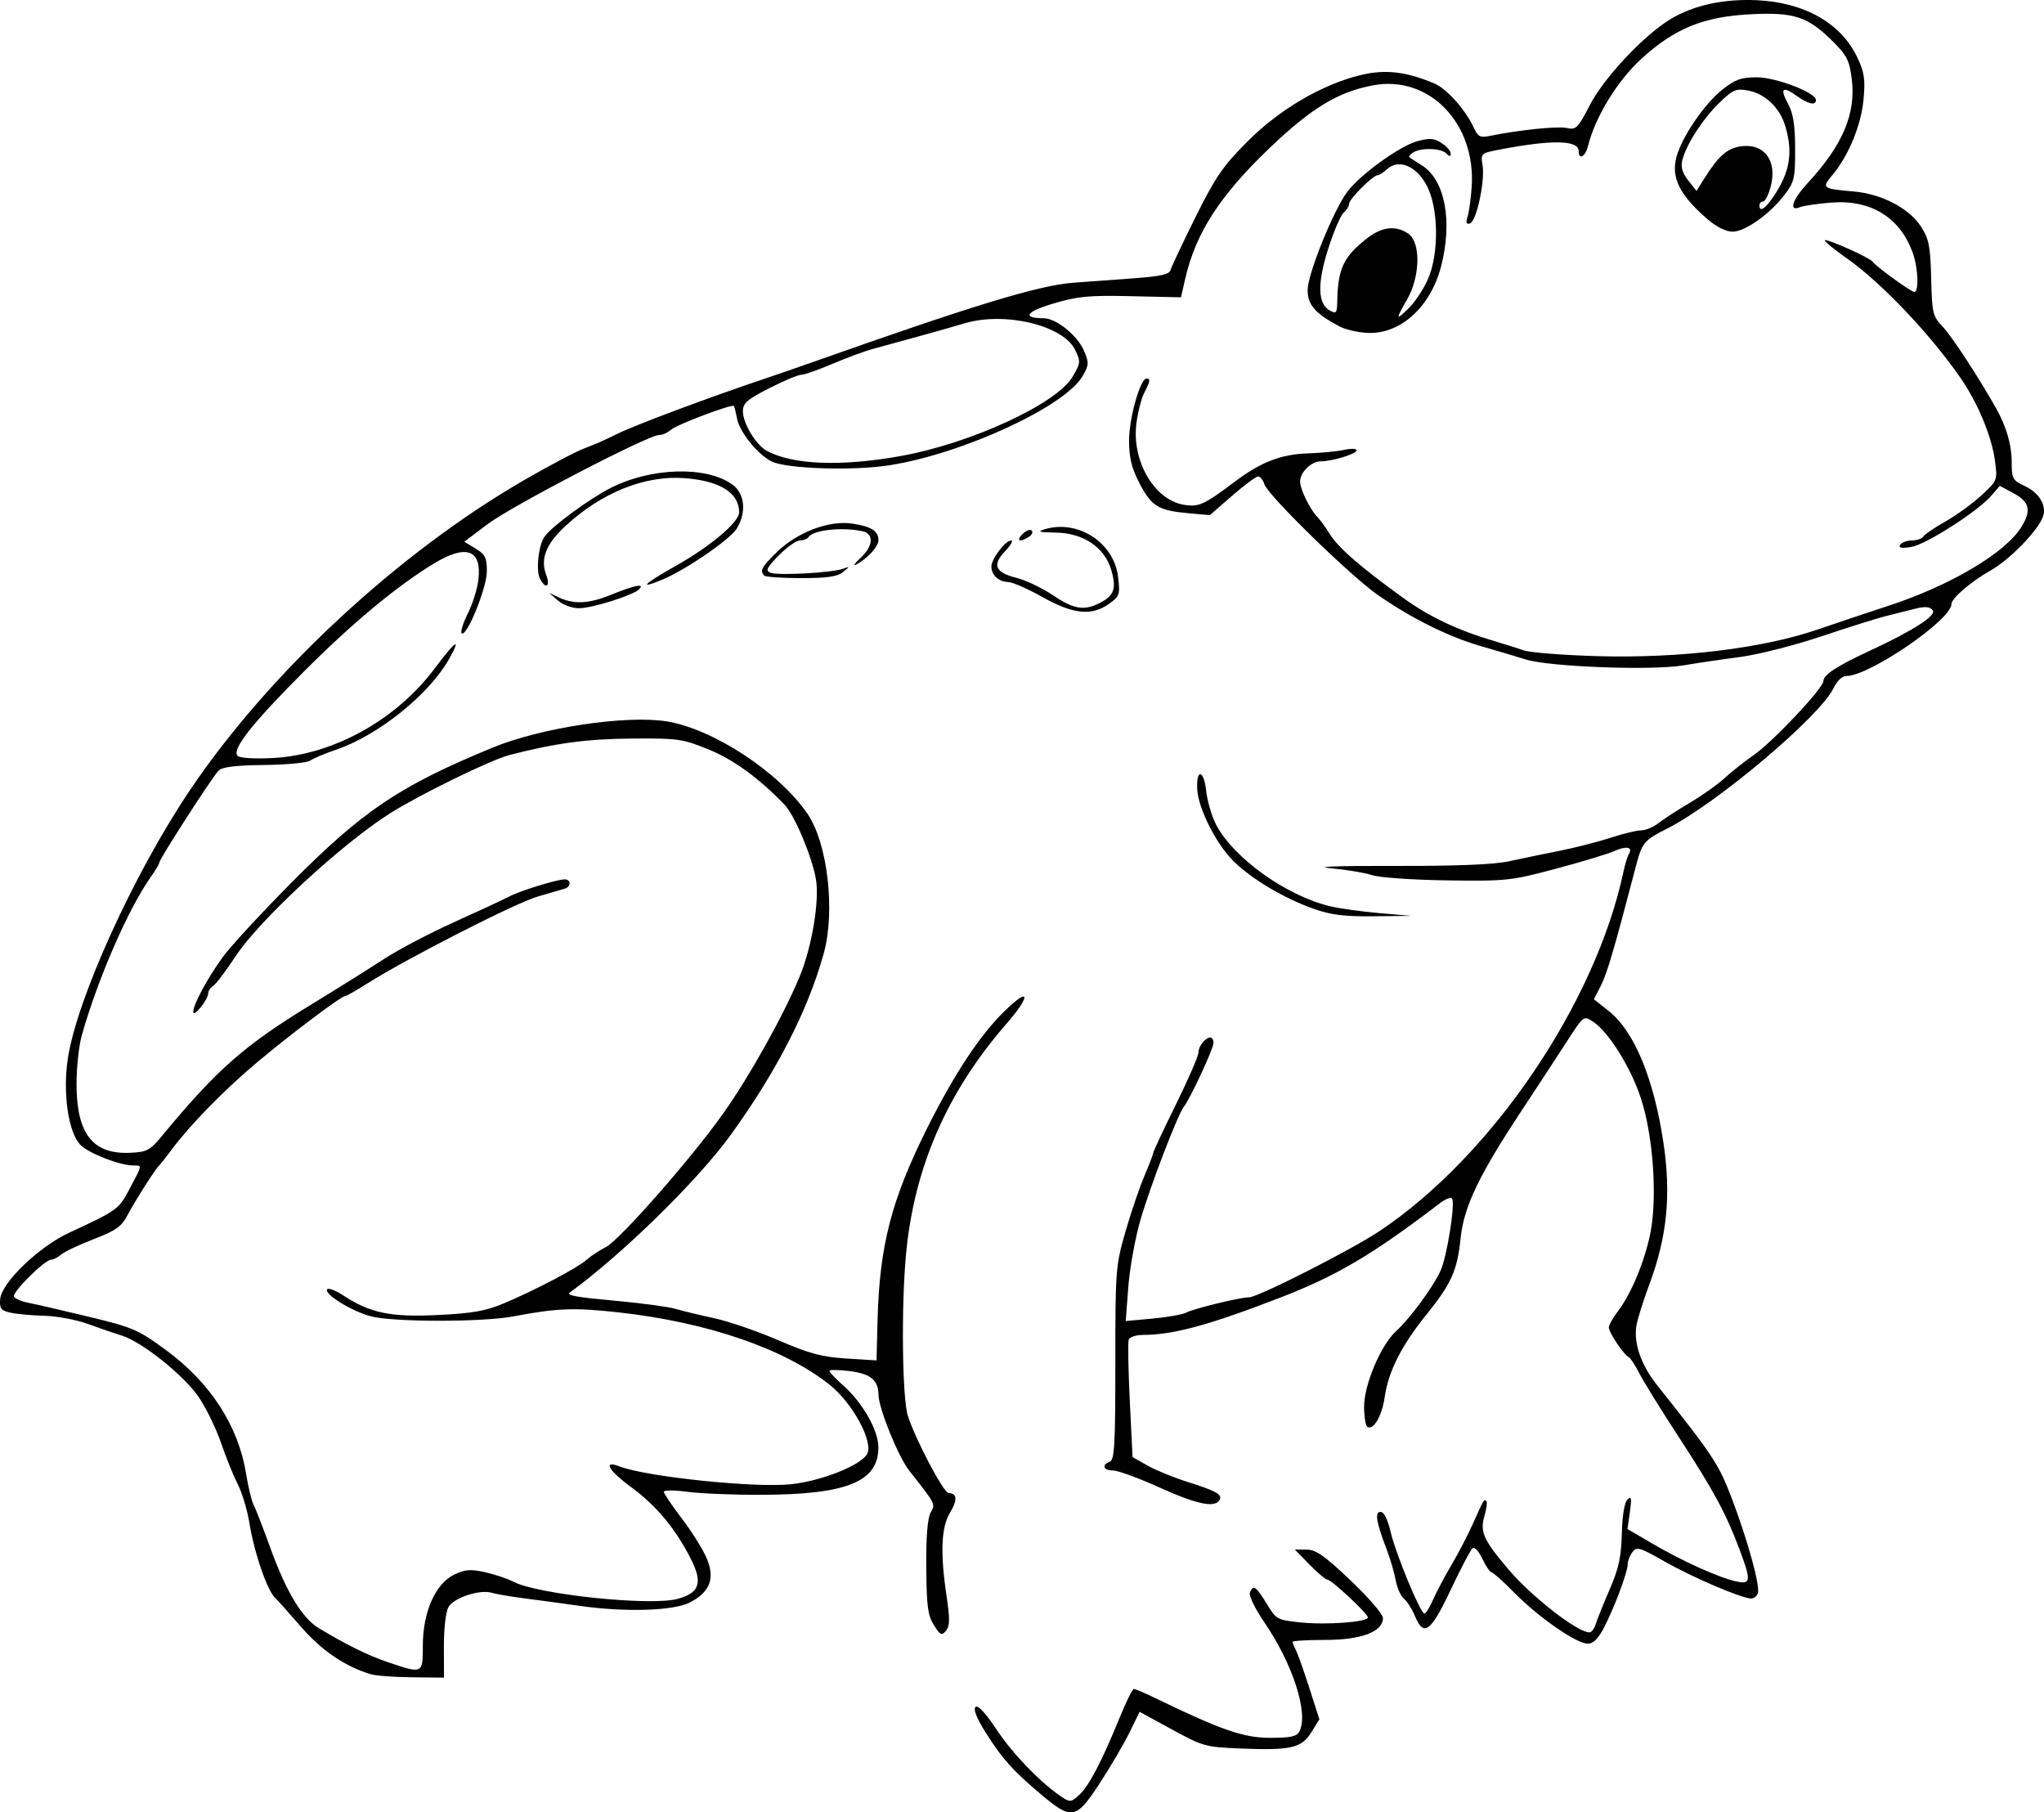 <?xml version="1.0" encoding="UTF-8" standalone="no"?>
<!-- Created with Inkscape (http://www.inkscape.org/) -->

<svg
   xmlns:dc="http://purl.org/dc/elements/1.1/"
   xmlns:cc="http://creativecommons.org/ns#"
   xmlns:rdf="http://www.w3.org/1999/02/22-rdf-syntax-ns#"
   xmlns:svg="http://www.w3.org/2000/svg"
   xmlns="http://www.w3.org/2000/svg"
   xmlns:sodipodi="http://sodipodi.sourceforge.net/DTD/sodipodi-0.dtd"
   xmlns:inkscape="http://www.inkscape.org/namespaces/inkscape"
   width="542.907"
   height="481.335"
   id="svg2"
   version="1.1"
   inkscape:version="0.48+devel r"
   sodipodi:docname="bateau.svg">
  <defs
     id="defs4" />
  <sodipodi:namedview
     id="base"
     pagecolor="#ffffff"
     bordercolor="#666666"
     borderopacity="1.0"
     inkscape:pageopacity="0.0"
     inkscape:pageshadow="2"
     inkscape:zoom="0.061871843"
     inkscape:cx="5260.1532"
     inkscape:cy="-583.91322"
     inkscape:document-units="px"
     inkscape:current-layer="layer1"
     showgrid="false"
     fit-margin-top="0"
     fit-margin-left="0"
     fit-margin-right="0"
     fit-margin-bottom="0"
     inkscape:window-width="1065"
     inkscape:window-height="602"
     inkscape:window-x="334"
     inkscape:window-y="71"
     inkscape:window-maximized="0" />
  <g
     inkscape:label="Calque 1"
     inkscape:groupmode="layer"
     id="layer1"
     transform="translate(-169.665,-0.72)">
    <path
       style="fill:#000000"
       d="m 446.292,477.376 c -7.611,-6.396 -10.326,-9.42 -14.791,-16.477 -2.395,-3.785 -3.361,-6.196 -2.733,-6.824 0.628,-0.628 2.619,1.508 5.635,6.045 4.314,6.489 11.895,14.302 17.375,17.907 2.099,1.381 2.478,1.325 4.606,-0.674 2.587,-2.43 5.897,-8.769 10.627,-20.35 1.741,-4.263 3.454,-7.75 3.806,-7.75 0.352,0 2.898,1.093 5.657,2.43 17.604,8.527 23.504,10.57 30.523,10.57 5.583,0 7.096,-0.338 7.821,-1.75 2.457,-4.782 -1.77,-17.871 -9.344,-28.933 -2.416,-3.529 -4.136,-7.061 -3.829,-7.862 0.862,-2.246 1.632,-1.742 4.461,2.925 2.558,4.219 2.765,4.332 9.163,4.987 6.807,0.697 17.72,-0.127 17.72,-1.339 0,-0.984 -9.672,-10.028 -10.725,-10.028 -0.478,0 -2.627,-1.8 -4.775,-4 l -3.906,-4 3.081,0 c 2.487,0 4.745,1.576 11.703,8.171 4.757,4.508 8.622,8.997 8.622,10.015 0,3.635 -5.698,5.806 -15.25,5.811 -4.812,0.002 -8.75,0.235 -8.75,0.517 0,0.282 0.404,1.295 0.899,2.25 0.494,0.955 2.095,5.467 3.557,10.026 l 2.658,8.29 -2.118,3.426 c -2.605,4.215 -5.445,4.871 -18.768,4.331 -9.371,-0.38 -10.042,-0.566 -18.293,-5.067 l -8.565,-4.673 -2.702,5.509 c -1.486,3.03 -5.036,9.083 -7.888,13.452 -6.283,9.622 -7.411,9.845 -15.477,3.067 z M 267.99,445.315 c -6.832,-2.091 -12.958,-6.297 -18.542,-12.732 -3.261,-3.757 -6.206,-7.056 -6.544,-7.331 -2.138,-1.739 -5.702,-11.991 -7.025,-20.21 -0.534,-3.317 -1.915,-7.881 -3.068,-10.142 -1.153,-2.261 -3.13,-7.148 -4.393,-10.86 -1.263,-3.713 -3.88,-9.137 -5.817,-12.055 -3.876,-5.839 -15.164,-14.899 -20.674,-16.592 -1.89,-0.581 -5.912,-1.961 -8.937,-3.066 -3.025,-1.105 -8.2,-2.078 -11.5,-2.161 -3.3,-0.083 -7.35,-0.451 -9,-0.818 -2.563,-0.57 -2.969,-1.089 -2.787,-3.566 0.321,-4.355 10.201,-13.892 18.287,-17.652 13.015,-6.051 13.193,-6.181 16.149,-11.767 3.382,-6.391 3.338,-6.112 0.966,-6.112 -3.618,0 -12.041,-3.292 -14.14,-5.527 -3.147,-3.35 -4.644,-13.626 -3.308,-22.71 2.333,-15.862 17.554,-49.341 32.524,-71.54 21,-31.14 55.297,-62.94 88.706,-82.25 6.818,-3.941 14.05,-7.748 16.071,-8.461 2.021,-0.713 5.893,-2.418 8.603,-3.789 4.413,-2.232 24.732,-9.835 39.429,-14.753 3.025,-1.012 8.65,-2.955 12.5,-4.317 42.85,-15.158 59.963,-20.374 69.21,-21.094 2.634,-0.205 9.441,-0.704 15.126,-1.108 8.227,-0.585 10.428,-1.063 10.786,-2.343 0.247,-0.884 3.22,-7.186 6.605,-14.003 5.274,-10.621 7.244,-13.489 13.763,-20.034 8.6,-8.635 20.066,-15.328 30.378,-17.734 6.375,-1.487 11.751,-0.849 19.272,2.288 3.284,1.37 8.339,7.041 10.496,11.774 1.094,2.402 1.669,2.689 4.313,2.151 7.762,-1.578 17.945,-2.622 20.374,-2.09 2.475,0.543 2.941,0.078 6.177,-6.162 3.785,-7.299 14.501,-18.668 21.524,-22.836 6.107,-3.624 13.937,-5.327 22.733,-4.942 12.67,0.554 22.481,6.136 26.751,15.22 1.873,3.984 2.137,5.798 1.632,11.208 -0.639,6.848 -3.988,14.934 -8.313,20.075 -2.866,3.406 -2.659,3.56 5.786,4.307 7.412,0.656 14.719,4.491 17.821,9.354 2.095,3.284 2.468,5.19 2.68,13.695 0.234,9.409 0.387,10.029 3.192,13 2.38,2.521 9.616,13.607 14.111,21.62 2.644,4.713 4.084,9.645 4.084,13.987 0,4.661 0.188,5.009 3.583,6.619 3.804,1.805 5.787,5.232 4.707,8.135 -1.395,3.749 -8.824,11.369 -13.85,14.206 -5.239,2.957 -10.44,7.413 -10.44,8.945 0,4.188 -21.797,19.108 -27.915,19.108 -1.109,0 -2.486,1.31 -3.418,3.25 -3.581,7.458 -30.862,30.49 -44.097,37.23 -6.371,3.244 -6.726,3.683 -8.512,10.52 -5.601,21.443 -7.521,27.986 -9.146,31.172 l -1.88,3.685 3.966,3.141 c 6.773,5.365 11.998,18.01 14.533,35.178 2.033,13.764 0.929,24.761 -3.745,37.324 -1.637,4.4 -3.199,9.38 -3.47,11.066 -0.748,4.652 1.245,10.412 5.421,15.669 15.012,18.898 16.437,21.052 19.867,30.041 4.282,11.22 7.672,23.559 6.973,25.38 -0.284,0.739 -1.081,1.343 -1.772,1.343 -2.452,0 -15.415,-5.529 -22.806,-9.728 -6.848,-3.89 -7.609,-4.114 -8.75,-2.575 -0.688,0.927 -1.25,2.387 -1.25,3.244 -6.7e-4,2.057 -3.524,11.468 -6.293,16.809 -1.528,2.948 -2.846,4.25 -4.3,4.25 -2.985,0 -12.954,-6.899 -19.407,-13.431 -3.025,-3.062 -5.816,-5.568 -6.203,-5.568 -0.387,-2.8e-4 -1.449,-1.572 -2.36,-3.492 -0.911,-1.92 -2.061,-3.241 -2.555,-2.936 -0.494,0.305 -3.113,5.251 -5.821,10.991 -5.361,11.366 -7.203,12.736 -9.555,7.107 -0.765,-1.831 -2.08,-3.901 -2.923,-4.6 -0.842,-0.699 -1.83,-2.913 -2.195,-4.92 -0.365,-2.007 -1.437,-5.675 -2.383,-8.15 -2.816,-7.367 -3.243,-10 -1.625,-10 0.89,0 1.876,1.958 2.643,5.25 1.367,5.865 7.934,21.75 8.991,21.75 0.374,0 1.425,-1.688 2.334,-3.75 0.909,-2.062 3.117,-6.225 4.906,-9.25 1.789,-3.025 4.358,-7.975 5.709,-11 2.886,-6.463 2.894,-6.475 3.518,-5.85 0.266,0.266 0.033,2.028 -0.517,3.917 -1.235,4.24 -0.294,6.338 6.367,14.195 6.179,7.288 18.337,16.739 21.534,16.739 0.549,0 1.304,-1.012 1.677,-2.25 0.373,-1.238 2.036,-5.381 3.695,-9.208 2.391,-5.516 3.057,-8.578 3.216,-14.777 0.124,-4.846 0.69,-8.284 1.489,-9.042 1.047,-0.993 1.168,-0.372 0.646,3.299 l -0.644,4.521 6.777,3.963 c 7.853,4.592 17.533,8.952 22.097,9.955 3.963,0.87 4.052,-0.098 0.806,-8.723 -3.554,-9.442 -6.853,-15.527 -16.109,-29.712 -4.616,-7.074 -9.309,-14.657 -10.428,-16.852 -1.119,-2.194 -2.401,-4.144 -2.848,-4.332 -1.235,-0.52 -5.241,-6.492 -5.241,-7.813 0,-0.639 1.11,-2.618 2.467,-4.397 3.439,-4.509 6.979,-12.989 8.515,-20.401 1.941,-9.364 0.858,-25.727 -2.369,-35.798 -2.675,-8.347 -8.63,-17.903 -12.903,-20.703 -2.361,-1.547 -2.449,-1.48 -6.702,5.101 -2.37,3.668 -8.066,12.369 -12.658,19.337 -10.933,16.587 -14.877,24.909 -15.724,33.174 -0.877,8.561 -2.451,12.07 -9.108,20.303 -6.591,8.152 -10.069,15.032 -11.047,21.855 -0.719,5.018 -2.987,8.917 -4.606,7.917 -0.476,-0.294 -0.866,-2.717 -0.866,-5.383 0,-5.853 4.457,-16.363 8.495,-20.034 3.655,-3.323 9.793,-11.648 11.795,-16 1.703,-3.701 3.959,-17.787 3.077,-19.214 -0.286,-0.463 -1.723,0.078 -3.194,1.201 -17.963,13.722 -27.41,19.299 -42.674,25.193 -18.746,7.239 -28.267,9.816 -36.281,9.819 -1.805,6.5e-4 -3.486,0.564 -3.736,1.251 -0.25,0.688 -0.123,7.987 0.281,16.221 l 0.736,14.971 4,2.259 c 2.2,1.242 6.925,3.176 10.5,4.298 7.777,2.441 9.481,3.413 8.569,4.889 -1.295,2.095 -6.077,1.076 -15.981,-3.404 -5.452,-2.466 -10.964,-4.484 -12.25,-4.484 -2.601,0 -3.147,-1.475 -0.87,-2.349 1.238,-0.475 1.467,-4.569 1.461,-26.13 -0.007,-24.675 0.085,-25.888 2.641,-34.794 1.457,-5.075 3.724,-11.758 5.039,-14.852 1.315,-3.094 2.391,-5.903 2.391,-6.242 0,-0.339 2.7,-6.098 6,-12.797 3.3,-6.699 6,-12.913 6,-13.808 0,-1.712 1.84,-4.028 3.2,-4.028 0.44,0 0.8,0.663 0.8,1.474 0,1.494 -6.203,14.827 -7.861,16.899 -1.615,2.017 -8.945,21.124 -11.547,30.099 -1.396,4.814 -2.845,12.823 -3.22,17.798 l -0.683,9.046 7.184,-0.668 c 3.951,-0.367 7.959,-1.083 8.905,-1.59 1.966,-1.054 14.335,-4.058 16.708,-4.058 2.329,0 26.995,-12.517 34.513,-17.514 29.837,-19.831 57.455,-60.493 64.908,-95.563 0.418,-1.967 1.067,-4.074 1.442,-4.681 1.128,-1.825 -0.743,-2.187 -3.891,-0.752 -1.628,0.742 -8.585,2.848 -15.46,4.68 -12.021,3.203 -13.128,3.322 -28.904,3.107 -9.105,-0.124 -17.968,-0.739 -19.919,-1.383 -1.934,-0.638 -6.927,-1.468 -11.096,-1.843 -4.647,-0.419 1.899,-0.657 16.919,-0.617 16.593,0.045 26.436,-0.353 30.5,-1.233 3.3,-0.715 9.375,-1.972 13.5,-2.794 4.125,-0.822 10.2,-2.379 13.5,-3.46 3.3,-1.081 6.952,-1.962 8.115,-1.956 1.163,0.006 3.208,-0.85 4.545,-1.901 1.336,-1.051 5.109,-3.496 8.385,-5.433 3.275,-1.937 7.435,-4.892 9.242,-6.566 1.808,-1.675 5.247,-4.393 7.643,-6.042 5.067,-3.486 18.57,-17.82 18.57,-19.713 0,-1.623 3.586,-3.985 11.949,-7.869 12.09,-5.615 18.22,-9.558 17.051,-10.967 -0.784,-0.945 -2.024,-1.031 -4.779,-0.331 -2.046,0.52 -5.521,1.392 -7.72,1.939 -2.2,0.547 -9.857,2.956 -17.016,5.354 -7.159,2.398 -16.834,4.859 -21.5,5.469 -4.666,0.61 -11.512,1.62 -15.212,2.245 -8.386,1.416 -35.612,0.39 -41.862,-1.577 -2.426,-0.764 -7.785,-2.356 -11.91,-3.54 -8.533,-2.447 -18.692,-7.504 -27.482,-13.679 -7.337,-5.154 -29.06,-26.364 -29.985,-29.277 -0.367,-1.157 -1.123,-2.104 -1.679,-2.104 -0.556,0 -3.671,2.313 -6.921,5.14 l -5.91,5.14 -5.877,-0.533 c -7.812,-0.708 -9.65,-1.857 -12.85,-8.033 -2.044,-3.945 -2.706,-6.674 -2.721,-11.214 -0.019,-5.857 2.963,-16.5 4.622,-16.5 1.12,0 1.011,0.696 -0.594,3.801 -0.768,1.486 -1.707,5.183 -2.086,8.215 -1.235,9.887 4.769,20.181 12.537,21.493 4.025,0.68 5.385,0.069 13.586,-6.107 6.912,-5.205 12.27,-7.286 19.36,-7.522 3.575,-0.119 7.963,-0.543 9.75,-0.943 1.788,-0.4 3.25,-0.346 3.25,0.121 0,0.961 -6.426,2.928 -9.595,2.936 -2.465,0.007 -5.405,2.935 -5.405,5.384 0,1.975 2.653,7.417 4.532,9.296 0.7,0.7 2.188,2.747 3.307,4.549 2.298,3.7 7.976,8.653 19.449,16.966 7.201,5.217 14.794,8.775 25.212,11.813 2.2,0.642 5.35,1.636 7,2.209 1.65,0.573 10.425,1.254 19.5,1.513 21.772,0.621 43.847,-2.051 58.5,-7.081 5.5,-1.888 13.825,-4.677 18.5,-6.197 16.661,-5.418 31.41,-14.15 35.635,-21.096 2.687,-4.418 2.119,-6.635 -2.304,-8.99 l -3.493,-1.86 -2.169,2.544 c -3.545,4.157 -17.397,13.038 -21.331,13.676 -2.624,0.426 -3.449,0.267 -2.935,-0.564 0.393,-0.636 1.786,-1.156 3.096,-1.156 1.31,0 2.671,-0.467 3.023,-1.038 0.353,-0.571 3.006,-2.373 5.897,-4.004 2.89,-1.631 7.188,-4.75 9.55,-6.931 4.267,-3.939 4.29,-3.999 3.606,-9.159 -0.867,-6.536 -4.6,-15.48 -9.26,-22.188 -8.099,-11.658 -21.056,-25.265 -30.096,-31.605 -3.436,-2.41 -6.058,-4.57 -5.828,-4.8 0.491,-0.491 11.872,4.594 12.607,5.632 0.918,1.298 10.275,8.094 11.144,8.094 1.242,0 1.05,-6.141 -0.316,-10.101 -3.304,-9.579 -11.072,-14.461 -21.699,-13.636 -3.646,0.283 -7.417,0.838 -8.379,1.233 -3.031,1.243 -2.016,-1.966 2,-6.323 9.449,-10.251 12.939,-18.503 11.773,-27.836 -0.593,-4.749 -1.304,-6.17 -4.859,-9.72 -6.693,-6.684 -10.282,-7.915 -21.549,-7.393 -12.825,0.595 -20.59,3.727 -29.516,11.906 -6.352,5.82 -12.177,15.356 -14.127,23.124 -0.718,2.859 -2.472,3.8 -2.472,1.326 0,-2.914 -7.056,-3.061 -20.781,-0.435 -5.222,0.999 -5.275,1.046 -4.751,4.183 0.7,4.187 -1.602,14.898 -3.323,15.464 -0.988,0.325 -1.167,-0.145 -0.662,-1.738 0.381,-1.201 0.873,-4.742 1.093,-7.868 1.193,-16.952 -11.286,-29.849 -26.189,-27.065 -9.204,1.72 -16.283,5.985 -27.225,16.405 -13.373,12.735 -19.865,22.745 -22.659,34.936 l -1.137,4.962 -13.162,-0.299 c -11.299,-0.257 -14.233,0.019 -20.733,1.949 -7.326,2.175 -8.441,3.874 -2.566,3.911 3.366,0.021 9.032,4.622 10.747,8.726 1.303,3.118 1.264,3.749 -0.402,6.618 -4.711,8.11 -31.798,20.627 -51.257,23.687 -9.765,1.536 -27.541,0.956 -31.402,-1.024 -3.801,-1.949 -8.522,-7.883 -9.187,-11.546 -0.289,-1.595 -0.648,-3.022 -0.796,-3.171 -0.566,-0.566 -15.181,4.962 -16.687,6.311 -0.868,0.778 -2.31,1.415 -3.205,1.415 -2.882,0 -39.011,18.778 -45.463,23.63 l -6.246,4.697 2.996,1.822 c 2.575,1.566 2.996,2.421 2.995,6.087 -8.1e-4,4.366 -5.432,17.665 -6.698,16.4 -0.357,-0.357 0.391,-2.732 1.663,-5.278 1.272,-2.546 2.533,-6.589 2.803,-8.985 0.905,-8.031 -3.292,-9.481 -12.002,-4.148 -9.843,6.027 -21.434,15.661 -34.198,28.425 -13.901,13.901 -19.418,20.901 -17.771,22.548 0.6,0.6 4.431,0.838 9.36,0.58 16.052,-0.84 32.803,-10.129 43.06,-23.879 5.559,-7.452 7.173,-8.453 3.664,-2.273 -5.313,9.358 -18.836,20.186 -29.881,23.926 -3.025,1.024 -6.131,2.332 -6.903,2.906 -0.772,0.574 -6.26,1.099 -12.195,1.168 -7.696,0.088 -11.184,0.519 -12.157,1.5 -1.674,1.687 -15.744,23.506 -15.744,24.415 0,0.359 -1.008,2.068 -2.24,3.798 -5.965,8.377 -14.13,27.114 -18.36,42.131 -0.77,2.732 -1.392,8.582 -1.383,13 0.027,13.132 4.322,18.606 14.242,18.15 4.507,-0.207 5.255,-0.612 8.589,-4.645 14.421,-17.446 21.72,-23.869 39.383,-34.653 7.043,-4.301 15.835,-9.803 19.538,-12.226 3.702,-2.424 12.132,-6.842 18.732,-9.819 6.6,-2.976 13.125,-6.009 14.5,-6.74 2.808,-1.492 12.659,-4.535 14.681,-4.535 1.676,0 1.73,1.936 0.069,2.449 -0.688,0.212 -3.95,1.167 -7.25,2.121 -5.863,1.695 -34.788,16.449 -45.269,23.091 -2.898,1.837 -5.543,3.339 -5.878,3.339 -1.04,0 -14.443,10.087 -23.394,17.606 -8.737,7.339 -17.697,16.495 -22.661,23.155 -1.533,2.056 -3.037,3.963 -3.344,4.238 -0.975,0.874 -6.381,9.362 -8.384,13.163 -1.614,3.062 -3.091,4.111 -9,6.392 -3.888,1.501 -7.78,3.34 -8.648,4.087 -0.868,0.747 -2.043,1.358 -2.611,1.358 -1.737,0 -10.568,8.774 -9.907,9.844 0.341,0.551 2.077,1.28 3.858,1.62 1.781,0.34 8.941,1.993 15.911,3.674 11.868,2.862 13.176,3.426 20.603,8.877 11.812,8.67 19.232,20.136 21.286,32.891 0.567,3.519 1.452,7.186 1.966,8.147 0.515,0.961 2.535,6.166 4.489,11.566 4.181,11.55 8.43,18.587 12.818,21.229 7.592,4.571 13.143,7.292 18.674,9.155 8.989,3.028 8.99,3.027 8.99,-4.567 0,-8.856 3.368,-16.433 8.355,-18.8 2.894,-1.373 4.356,-1.485 8.186,-0.627 2.565,0.575 5.964,1.717 7.553,2.539 6.555,3.39 36.31,6.497 43.549,4.548 5.866,-1.58 6.764,-4.258 3.555,-10.596 -4.08,-8.056 -9.157,-14.161 -15.886,-19.101 -6.07,-4.457 -7.603,-7.23 -3.025,-5.474 7.226,2.773 36.144,5.757 45.619,4.708 7.997,-0.886 18.156,-4.899 20.041,-7.916 1.922,-3.078 -3.679,-13.538 -9.903,-18.494 -12.068,-9.609 -32.528,-16.618 -56.126,-19.228 -11.762,-1.301 -16.279,-1.126 -27.916,1.081 -8.184,1.552 -32.074,1.525 -37.884,-0.042 -5.046,-1.361 -12.337,-5.866 -11.551,-7.138 0.292,-0.473 2.198,0.232 4.234,1.567 7.216,4.731 12.607,5.852 25.202,5.24 9.197,-0.447 12.702,-1.065 17.5,-3.087 8.435,-3.554 19.631,-9.447 22,-11.58 1.1,-0.99 3.389,-2.502 5.086,-3.359 3.69,-1.863 22.895,-23.741 31.317,-35.676 7.024,-9.953 15.982,-26.027 20.212,-36.268 3.214,-7.78 5.257,-19.995 4.3,-25.704 -1.003,-5.982 -5.684,-17.108 -8.367,-19.887 -6.883,-7.13 -13.579,-11.983 -20.282,-14.697 -6.822,-2.763 -8.064,-2.937 -20.268,-2.838 -11.974,0.098 -20.084,1.186 -32.449,4.354 -4.845,1.241 -23.552,10.353 -31.551,15.369 -12.788,8.017 -34.837,28.378 -41.209,38.052 -2.579,3.916 -5.274,7.479 -5.99,7.919 -0.716,0.44 -1.311,1.34 -1.323,2 -0.031,1.666 -3.928,6.504 -3.956,4.91 -0.033,-1.917 3.66,-8.79 7.814,-14.54 2.015,-2.79 10.189,-11.654 18.164,-19.698 19.044,-19.209 28.825,-25.781 53.5,-35.946 12.924,-5.324 35.536,-8.729 46.317,-6.974 12.364,2.012 29.854,13.519 37.392,24.6 5.308,7.804 7.387,25.808 4.274,37.021 -4.194,15.109 -12.468,31.252 -24.684,48.164 -8.693,12.034 -28.723,31.662 -42.716,41.86 -1.095,0.798 1.349,1.239 12.584,2.273 6.682,0.615 13.653,1.564 15.491,2.109 1.838,0.545 6.447,1.659 10.242,2.474 3.795,0.816 11.445,3.444 17,5.84 8.271,3.568 11.548,4.448 18.1,4.861 l 8,0.505 0.275,-10.629 c 0.513,-19.833 3.683,-32.083 13.248,-51.193 7.108,-14.201 13.902,-24.491 20.337,-30.801 6.937,-6.804 7.314,-4.427 0.533,3.365 -15.683,18.023 -24.402,38.061 -26.552,61.02 -1.299,13.877 -1.019,38.342 0.492,42.98 2.119,6.502 9.516,20.5 10.833,20.5 2.259,0 2.388,1.863 0.36,5.19 -2.35,3.854 -2.627,10.685 -0.904,22.27 0.891,5.99 0.857,7.861 -0.166,9.093 -1.132,1.364 -1.52,1.184 -3.213,-1.489 -1.612,-2.546 -1.942,-5.033 -2.026,-15.302 -0.066,-8.062 0.325,-13.042 1.142,-14.542 1.32,-2.421 1.511,-2.046 -5.729,-11.272 -2.867,-3.654 -8.049,-16.458 -8.096,-20.006 -0.054,-3.994 -2.088,-5.656 -7.784,-6.361 -2.888,-0.357 -5.25,-0.37 -5.25,-0.029 0,0.341 1.602,2.038 3.56,3.772 5.254,4.651 9.44,11.984 9.44,16.537 0,9.117 -8.353,12.51 -31,12.592 -7.425,0.027 -16.312,-0.333 -19.75,-0.8 -3.438,-0.467 -6.245,-0.467 -6.239,0 0.006,0.467 2.076,3.548 4.601,6.848 2.525,3.3 5.483,7.952 6.575,10.337 2.564,5.604 1.232,9.399 -4.289,12.216 -4.383,2.236 -17.312,2.618 -29.397,0.869 -3.85,-0.557 -10.15,-1.412 -14,-1.9 -3.85,-0.488 -7.946,-1.177 -9.103,-1.532 -3.246,-0.996 -10.195,1.278 -11.598,3.795 -0.709,1.272 -1.224,5.73 -1.208,10.466 l 0.027,8.25 -8.559,-0.086 c -4.707,-0.047 -9.684,-0.43 -11.059,-0.851 z M 409.07,121.802 c 18.49,-3.345 41.164,-13.797 45.423,-20.939 2.205,-3.698 2.244,-4.07 0.759,-7.185 -3.118,-6.538 -18.667,-10.284 -29.402,-7.083 -2.949,0.879 -8.736,2.521 -12.861,3.649 -4.125,1.128 -9.3,2.543 -11.5,3.145 -2.2,0.602 -7.041,2.393 -10.759,3.979 -3.717,1.587 -7.429,2.885 -8.249,2.885 -0.819,0 -4.641,1.606 -8.491,3.568 -5.92,3.017 -7.001,3.964 -7.001,6.132 0,3.199 3.47,8.942 6.339,10.493 6.944,3.752 19.801,4.241 35.741,1.357 z m 109.477,120.264 c -7.787,-2.755 -16.232,-7.762 -21.16,-12.544 -4.607,-4.471 -9.483,-14.104 -9.728,-19.216 -0.266,-5.569 1.761,-5.189 2.378,0.447 0.301,2.75 1.492,6.803 2.646,9.007 4.645,8.869 18.658,18.881 30.306,21.652 2.475,0.589 8.325,1.403 13,1.809 l 8.5,0.738 -10,0.106 c -7.81,0.083 -11.301,-0.355 -15.943,-1.997 z m -72.058,-82.814 c -3.85,-2.163 -7.923,-3.948 -9.05,-3.966 -2.49,-0.041 -4.45,-1.846 -4.45,-4.099 0,-2.031 3.719,-6.935 5.26,-6.935 0.613,0 -0.109,1.277 -1.604,2.837 -3.531,3.685 -2.692,5.665 3.009,7.1 2.491,0.627 6.842,2.698 9.669,4.602 5.631,3.792 8.305,4.216 12.595,1.998 3.705,-1.916 4.349,-3.878 2.881,-8.78 -1.789,-5.972 -7.406,-9.731 -14.709,-9.843 -4.401,-0.068 -5.036,-0.257 -2.966,-0.882 8.858,-2.679 18.435,3.534 19.516,12.659 0.559,4.719 0.422,5.122 -2.433,7.155 -4.607,3.281 -9.499,2.771 -17.717,-1.846 z m -128.639,0.944 -2.361,-2.056 2.28,1.108 c 4.209,2.045 8.166,1.887 14.205,-0.567 6.347,-2.579 9.103,-3.117 7.437,-1.451 -1.599,1.599 -12.483,5.023 -15.969,5.023 -1.83,0 -4.257,-0.892 -5.593,-2.056 z m -4.757,-5.749 c -1.148,-2.145 -0.377,-9.12 1.248,-11.279 2.141,-2.845 12.018,-10.074 17.643,-12.914 10.707,-5.405 25.26,-5.806 32.169,-0.886 3.34,2.378 3.858,7.411 1.208,11.729 -1.779,2.899 -13.556,10.973 -19.774,13.558 -6.527,2.713 -5.027,1.197 3.661,-3.701 9.148,-5.157 16.742,-11.577 16.742,-14.153 0,-5.193 -5.065,-8.375 -14.474,-9.093 -10.558,-0.805 -22.107,3.839 -31.699,12.745 -5.16,4.791 -6.683,8.691 -5.066,12.975 1.172,3.105 -0.116,3.897 -1.656,1.018 z m 59.562,-0.861 c -1.253,-1.253 -0.665,-2.337 3.409,-6.291 5.407,-5.248 13.833,-8.431 19.918,-7.526 5.104,0.76 7.007,1.963 7.007,4.432 0,1.696 -3.146,5.096 -6,6.484 -0.825,0.401 -0.263,-0.41 1.25,-1.803 3.388,-3.12 3.619,-6.402 0.5,-7.079 -5.39,-1.169 -13.155,-0.322 -14.32,1.563 -0.301,0.488 -1.33,0.887 -2.286,0.887 -0.956,0 -3.481,1.785 -5.611,3.966 -3.296,3.375 -3.617,4.064 -2.154,4.626 2.001,0.768 16.187,-0.009 19.121,-1.047 1.972,-0.698 1.972,-0.685 0.059,0.874 -1.455,1.185 -4.232,1.582 -11.083,1.582 -5.028,0 -9.442,-0.3 -9.809,-0.667 z m 68.595,-11.024 c 0.93,-0.93 2.026,-1.355 2.435,-0.946 0.41,0.41 0.083,1.163 -0.726,1.675 -2.435,1.54 -3.517,1.078 -1.709,-0.73 z m 84.158,-55.168 c -6.436,-3.431 -8.42,-5.708 -8.42,-9.664 0,-4.218 6.893,-21.264 10.562,-26.119 3.468,-4.59 13.965,-12.155 18.595,-13.401 3.277,-0.882 4.449,-0.79 6.426,0.505 1.33,0.871 2.417,2.113 2.417,2.761 0,0.89 -0.293,0.884 -1.2,-0.023 -1.419,-1.419 -6.679,-1.562 -8.771,-0.239 -0.809,0.512 -1.259,1.091 -1,1.287 0.259,0.196 1.746,1.156 3.305,2.132 6.147,3.851 8.229,14.801 5.105,26.855 -2.753,10.625 -10.597,17.851 -19.168,17.656 -2.624,-0.059 -6.157,-0.847 -7.851,-1.75 z m 23.585,-12.652 c 2.896,-6.755 2.773,-18.528 -0.254,-24.515 -2.706,-5.35 -7.48,-7.434 -10.587,-4.622 -1.001,0.906 -2.161,1.647 -2.577,1.647 -1.247,0 -7.585,6.348 -7.585,7.598 0,0.637 -0.644,1.692 -1.432,2.346 -0.788,0.654 -2.639,4.978 -4.114,9.61 -2.948,9.257 -2.787,14.663 0.489,16.416 1.627,0.871 1.864,0.594 1.914,-2.238 0.159,-8.942 1.621,-12.059 7.979,-17.015 3.928,-3.062 7.661,-3.457 10.941,-1.16 3.278,2.296 3.127,11.319 -0.29,17.295 -3.209,5.614 -3.134,5.948 0.517,2.297 1.652,-1.652 3.902,-5.099 5,-7.66 z m 74.28,-15.74 c -7.465,-6.41 -9.808,-11.098 -8.314,-16.63 1.43,-5.295 7.435,-14.096 12.179,-17.85 3.422,-2.708 4.992,-3.269 9.144,-3.269 5.121,0 15.706,4.064 15.706,6.029 0,1.562 -1.972,1.127 -5.153,-1.138 -3.773,-2.687 -4.473,-1.962 -2.189,2.266 1.331,2.464 1.81,5.577 1.824,11.843 0.017,7.835 -0.206,8.793 -2.851,12.252 -3.93,5.138 -10.454,9.748 -13.792,9.748 -1.68,0 -4.256,-1.278 -6.553,-3.25 z m 17.407,-6.007 c 4.42,-6.54 5.292,-11.728 3.165,-18.827 -1.456,-4.861 -5.37,-8.578 -9.909,-9.412 -3.19,-0.586 -3.971,-0.247 -7.651,3.324 -4.384,4.255 -8.765,11.067 -9.785,15.215 -0.441,1.794 0.023,3.367 1.574,5.339 l 2.199,2.796 2.1,-3.339 c 3.612,-5.745 5.844,-7.791 9.179,-8.417 6.526,-1.224 10.319,3.589 8.411,10.675 -0.578,2.146 -1.484,3.903 -2.012,3.903 -0.529,0 -0.961,0.45 -0.961,1 0,1.897 1.507,0.976 3.692,-2.257 z"
       id="path3176"
       inkscape:connector-curvature="0" />
  </g>
</svg>
